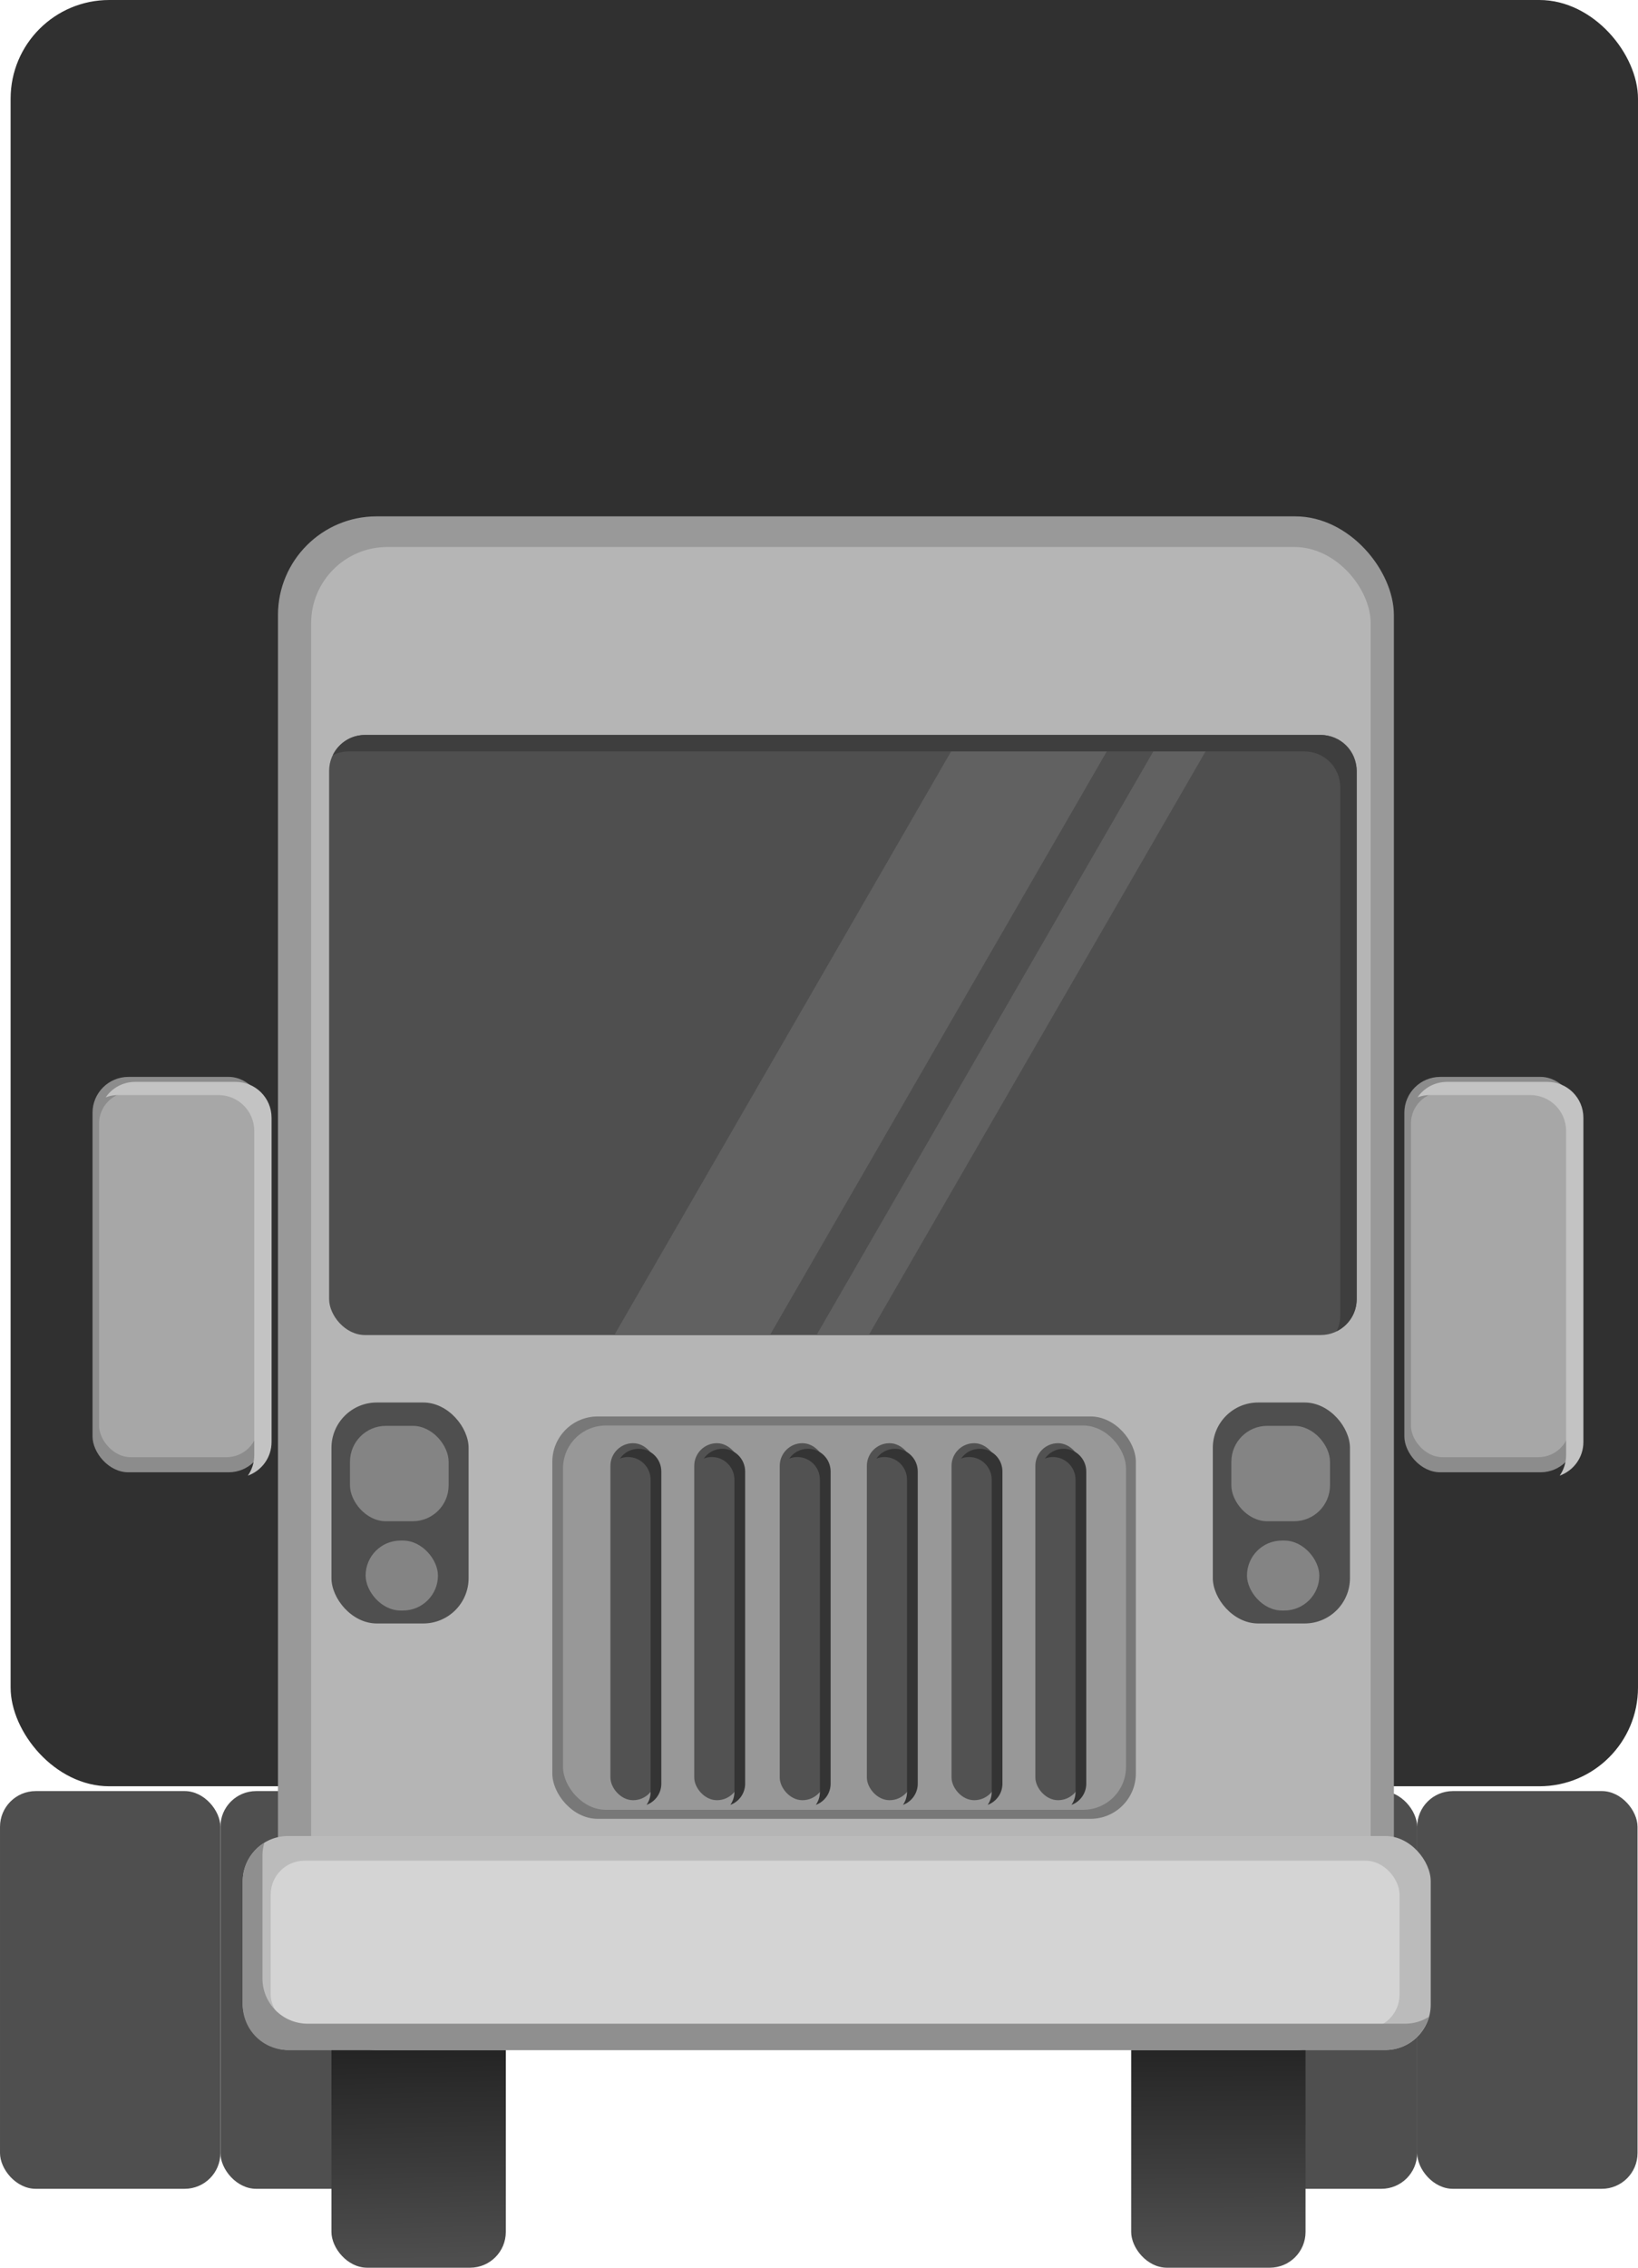 <?xml version="1.0" encoding="UTF-8" standalone="no"?>
<!-- Created with Inkscape (http://www.inkscape.org/) -->

<svg
   xmlns:dc="http://purl.org/dc/elements/1.1/"
   xmlns:cc="http://creativecommons.org/ns#"
   xmlns:rdf="http://www.w3.org/1999/02/22-rdf-syntax-ns#"
   xmlns:svg="http://www.w3.org/2000/svg"
   xmlns="http://www.w3.org/2000/svg"
   xmlns:xlink="http://www.w3.org/1999/xlink"
   xmlns:sodipodi="http://sodipodi.sourceforge.net/DTD/sodipodi-0.dtd"
   xmlns:inkscape="http://www.inkscape.org/namespaces/inkscape"
   width="177.93"
   height="246.225"
   viewBox="0 0 47.077 65.147"
   version="1.1"
   id="svg8"
   inkscape:version="0.92.1 r15371"
   sodipodi:docname="simple_minimal_truck_front_view_monsterbraingames.svg">
  <defs
     id="defs2">
    <linearGradient
       id="linearGradient4654"
       inkscape:collect="always">
      <stop
         id="stop4650"
         offset="0"
         style="stop-color:#000000;stop-opacity:1" />
      <stop
         id="stop4652"
         offset="1"
         style="stop-color:#4e4e4e;stop-opacity:1" />
    </linearGradient>
    <linearGradient
       inkscape:collect="always"
       id="linearGradient4644">
      <stop
         style="stop-color:#000000;stop-opacity:1"
         offset="0"
         id="stop4640" />
      <stop
         style="stop-color:#525252;stop-opacity:1"
         offset="1"
         id="stop4642" />
    </linearGradient>
    <linearGradient
       inkscape:collect="always"
       xlink:href="#linearGradient4644"
       id="linearGradient4646"
       x1="118.023"
       y1="113.918"
       x2="118.07"
       y2="125.352"
       gradientUnits="userSpaceOnUse"
       gradientTransform="translate(1.136)" />
    <linearGradient
       inkscape:collect="always"
       xlink:href="#linearGradient4654"
       id="linearGradient4648"
       x1="94.778"
       y1="113.918"
       x2="95.014"
       y2="125.115"
       gradientUnits="userSpaceOnUse"
       gradientTransform="translate(1.136)" />
  </defs>
  <sodipodi:namedview
     id="base"
     pagecolor="#ffffff"
     bordercolor="#666666"
     borderopacity="1.0"
     inkscape:pageopacity="0.0"
     inkscape:pageshadow="2"
     inkscape:zoom="1.979899"
     inkscape:cx="151.16757"
     inkscape:cy="110.56081"
     inkscape:document-units="mm"
     inkscape:current-layer="g4708"
     showgrid="false"
     inkscape:snap-global="false"
     inkscape:window-width="1366"
     inkscape:window-height="705"
     inkscape:window-x="-8"
     inkscape:window-y="-8"
     inkscape:window-maximized="1"
     fit-margin-top="0"
     fit-margin-left="0"
     fit-margin-right="0"
     fit-margin-bottom="0"
     units="px" />
  <g
     inkscape:label="Layer 1"
     inkscape:groupmode="layer"
     id="layer1"
     transform="translate(-83.35,-60.199)">
    <g
       id="g4708">
      <rect
         style="opacity:1;vector-effect:none;fill:#4f4f4f;fill-opacity:1;fill-rule:nonzero;stroke:none;stroke-width:2;stroke-linecap:round;stroke-linejoin:round;stroke-miterlimit:4;stroke-dasharray:none;stroke-dashoffset:0;stroke-opacity:1"
         id="rect4497"
         width="6.334"
         height="11.426"
         x="89.685"
         y="111.653"
         ry="1.027" />
      <rect
         ry="1.027"
         y="111.653"
         x="83.35"
         height="11.426"
         width="6.334"
         id="rect4499"
         style="opacity:1;vector-effect:none;fill:#4f4f4f;fill-opacity:1;fill-rule:nonzero;stroke:none;stroke-width:2;stroke-linecap:round;stroke-linejoin:round;stroke-miterlimit:4;stroke-dasharray:none;stroke-dashoffset:0;stroke-opacity:1" />
      <rect
         ry="1.027"
         y="111.653"
         x="124.08"
         height="11.426"
         width="6.334"
         id="rect4493"
         style="opacity:1;vector-effect:none;fill:#4f4f4f;fill-opacity:1;fill-rule:nonzero;stroke:none;stroke-width:2;stroke-linecap:round;stroke-linejoin:round;stroke-miterlimit:4;stroke-dasharray:none;stroke-dashoffset:0;stroke-opacity:1" />
      <rect
         style="opacity:1;vector-effect:none;fill:#4f4f4f;fill-opacity:1;fill-rule:nonzero;stroke:none;stroke-width:2;stroke-linecap:round;stroke-linejoin:round;stroke-miterlimit:4;stroke-dasharray:none;stroke-dashoffset:0;stroke-opacity:1"
         id="rect4495"
         width="6.334"
         height="11.426"
         x="117.746"
         y="111.653"
         ry="1.027" />
      <rect
         ry="2.835"
         y="60.199"
         x="83.655"
         height="51.316"
         width="46.772"
         id="rect4485"
         style="opacity:1;vector-effect:none;fill:#303030;fill-opacity:1;fill-rule:nonzero;stroke:none;stroke-width:2;stroke-linecap:round;stroke-linejoin:round;stroke-miterlimit:4;stroke-dasharray:none;stroke-dashoffset:0;stroke-opacity:1" />
      <g
         id="g4757">
        <rect
           style="opacity:1;vector-effect:none;fill:url(#linearGradient4648);fill-opacity:1;fill-rule:nonzero;stroke:none;stroke-width:2;stroke-linecap:round;stroke-linejoin:round;stroke-miterlimit:4;stroke-dasharray:none;stroke-dashoffset:0;stroke-opacity:1"
           id="rect4489"
           width="5.011"
           height="11.426"
           x="92.876"
           y="113.92"
           ry="1.027" />
        <rect
           ry="1.027"
           y="113.92"
           x="115.861"
           height="11.426"
           width="5.011"
           id="rect4491"
           style="opacity:1;vector-effect:none;fill:url(#linearGradient4646);fill-opacity:1;fill-rule:nonzero;stroke:none;stroke-width:2;stroke-linecap:round;stroke-linejoin:round;stroke-miterlimit:4;stroke-dasharray:none;stroke-dashoffset:0;stroke-opacity:1" />
        <rect
           style="opacity:1;vector-effect:none;fill:#999999;fill-opacity:1;fill-rule:nonzero;stroke:none;stroke-width:2;stroke-linecap:round;stroke-linejoin:round;stroke-miterlimit:4;stroke-dasharray:none;stroke-dashoffset:0;stroke-opacity:1"
           id="rect4487"
           width="32.072"
           height="44.059"
           x="91.339"
           y="75.033"
           ry="2.835" />
        <rect
           ry="2.191"
           y="75.913"
           x="92.292"
           height="41.93"
           width="30.452"
           id="rect4531"
           style="opacity:1;vector-effect:none;fill:#b5b5b5;fill-opacity:1;fill-rule:nonzero;stroke:none;stroke-width:2;stroke-linecap:round;stroke-linejoin:round;stroke-miterlimit:4;stroke-dasharray:none;stroke-dashoffset:0;stroke-opacity:1" />
        <rect
           style="opacity:1;vector-effect:none;fill:#4f4f4f;fill-opacity:1;fill-rule:nonzero;stroke:none;stroke-width:2;stroke-linecap:round;stroke-linejoin:round;stroke-miterlimit:4;stroke-dasharray:none;stroke-dashoffset:0;stroke-opacity:1"
           id="rect4501"
           width="29.533"
           height="17.239"
           x="92.809"
           y="81.313"
           ry="1.031" />
        <rect
           style="opacity:1;vector-effect:none;fill:#787878;fill-opacity:1;fill-rule:nonzero;stroke:none;stroke-width:2;stroke-linecap:round;stroke-linejoin:round;stroke-miterlimit:4;stroke-dasharray:none;stroke-dashoffset:0;stroke-opacity:1"
           id="rect4507"
           width="16.771"
           height="11.559"
           x="99.224"
           y="100.891"
           ry="1.303" />
        <rect
           style="opacity:1;vector-effect:none;fill:#bbbbbb;fill-opacity:1;fill-rule:nonzero;stroke:none;stroke-width:2;stroke-linecap:round;stroke-linejoin:round;stroke-miterlimit:4;stroke-dasharray:none;stroke-dashoffset:0;stroke-opacity:1"
           id="rect4509"
           width="34.144"
           height="6.147"
           x="90.326"
           y="112.944"
           ry="1.303" />
        <rect
           ry="1.232"
           y="101.151"
           x="99.531"
           height="11.04"
           width="16.181"
           id="rect4568"
           style="opacity:1;vector-effect:none;fill:#989898;fill-opacity:1;fill-rule:nonzero;stroke:none;stroke-width:2;stroke-linecap:round;stroke-linejoin:round;stroke-miterlimit:4;stroke-dasharray:none;stroke-dashoffset:0;stroke-opacity:1" />
        <rect
           ry="0.972"
           y="113.653"
           x="91.13"
           height="4.824"
           width="32.443"
           id="rect4529"
           style="opacity:1;vector-effect:none;fill:#d4d4d4;fill-opacity:1;fill-rule:nonzero;stroke:none;stroke-width:2;stroke-linecap:round;stroke-linejoin:round;stroke-miterlimit:4;stroke-dasharray:none;stroke-dashoffset:0;stroke-opacity:1" />
        <path
           style="opacity:1;vector-effect:none;fill:#616161;fill-opacity:1;fill-rule:nonzero;stroke:none;stroke-width:2;stroke-linecap:round;stroke-linejoin:round;stroke-miterlimit:4;stroke-dasharray:none;stroke-dashoffset:0;stroke-opacity:1"
           d="m 110.958,81.313 -9.952,17.239 h 4.473 l 9.953,-17.239 z"
           id="rect4533"
           inkscape:connector-curvature="0" />
        <path
           id="path4538"
           d="m 116.77,81.313 -9.952,17.239 h 1.5 l 9.953,-17.239 z"
           style="opacity:1;vector-effect:none;fill:#616161;fill-opacity:1;fill-rule:nonzero;stroke:none;stroke-width:2;stroke-linecap:round;stroke-linejoin:round;stroke-miterlimit:4;stroke-dasharray:none;stroke-dashoffset:0;stroke-opacity:1"
           inkscape:connector-curvature="0"
           sodipodi:nodetypes="ccccc" />
        <g
           transform="translate(1.136)"
           id="g4547">
          <rect
             ry="1.303"
             y="100.49"
             x="91.74"
             height="6.348"
             width="3.942"
             id="rect4503"
             style="opacity:1;vector-effect:none;fill:#4f4f4f;fill-opacity:1;fill-rule:nonzero;stroke:none;stroke-width:2;stroke-linecap:round;stroke-linejoin:round;stroke-miterlimit:4;stroke-dasharray:none;stroke-dashoffset:0;stroke-opacity:1" />
          <rect
             ry="1.031"
             y="101.161"
             x="92.273"
             height="2.74"
             width="2.835"
             id="rect4540"
             style="opacity:1;vector-effect:none;fill:#848484;fill-opacity:1;fill-rule:nonzero;stroke:none;stroke-width:2;stroke-linecap:round;stroke-linejoin:round;stroke-miterlimit:4;stroke-dasharray:none;stroke-dashoffset:0;stroke-opacity:1" />
          <rect
             style="opacity:1;vector-effect:none;fill:#848484;fill-opacity:1;fill-rule:nonzero;stroke:none;stroke-width:2;stroke-linecap:round;stroke-linejoin:round;stroke-miterlimit:4;stroke-dasharray:none;stroke-dashoffset:0;stroke-opacity:1"
             id="rect4542"
             width="2.079"
             height="2.01"
             x="92.722"
             y="104.456"
             ry="1.005" />
        </g>
        <g
           id="g4555"
           transform="translate(26.467)">
          <rect
             style="opacity:1;vector-effect:none;fill:#4f4f4f;fill-opacity:1;fill-rule:nonzero;stroke:none;stroke-width:2;stroke-linecap:round;stroke-linejoin:round;stroke-miterlimit:4;stroke-dasharray:none;stroke-dashoffset:0;stroke-opacity:1"
             id="rect4549"
             width="3.942"
             height="6.348"
             x="91.74"
             y="100.49"
             ry="1.303" />
          <rect
             style="opacity:1;vector-effect:none;fill:#848484;fill-opacity:1;fill-rule:nonzero;stroke:none;stroke-width:2;stroke-linecap:round;stroke-linejoin:round;stroke-miterlimit:4;stroke-dasharray:none;stroke-dashoffset:0;stroke-opacity:1"
             id="rect4551"
             width="2.835"
             height="2.74"
             x="92.273"
             y="101.161"
             ry="1.031" />
          <rect
             ry="1.005"
             y="104.456"
             x="92.722"
             height="2.01"
             width="2.079"
             id="rect4553"
             style="opacity:1;vector-effect:none;fill:#848484;fill-opacity:1;fill-rule:nonzero;stroke:none;stroke-width:2;stroke-linecap:round;stroke-linejoin:round;stroke-miterlimit:4;stroke-dasharray:none;stroke-dashoffset:0;stroke-opacity:1" />
        </g>
        <g
           transform="translate(1.136)"
           id="g4566">
          <rect
             ry="0.651"
             y="101.659"
             x="99.758"
             height="10.256"
             width="1.303"
             id="rect4511"
             style="opacity:1;vector-effect:none;fill:#525252;fill-opacity:1;fill-rule:nonzero;stroke:none;stroke-width:2;stroke-linecap:round;stroke-linejoin:round;stroke-miterlimit:4;stroke-dasharray:none;stroke-dashoffset:0;stroke-opacity:1" />
          <path
             inkscape:connector-curvature="0"
             transform="scale(0.265)"
             id="rect4559"
             d="m 379.502,384.225 c -0.839,0 -1.575,0.417 -2.02,1.055 0.268,-0.1 0.556,-0.162 0.859,-0.162 1.364,0 2.461,1.099 2.461,2.463 v 33.84 c 0,0.525 -0.163,1.009 -0.441,1.408 0.936,-0.348 1.604,-1.241 1.604,-2.301 V 386.688 c 0,-1.364 -1.099,-2.463 -2.463,-2.463 z"
             style="opacity:1;vector-effect:none;fill:#343434;fill-opacity:1;fill-rule:nonzero;stroke:none;stroke-width:7.559;stroke-linecap:round;stroke-linejoin:round;stroke-miterlimit:4;stroke-dasharray:none;stroke-dashoffset:0;stroke-opacity:1" />
        </g>
        <g
           id="g4574"
           transform="translate(3.545)">
          <rect
             style="opacity:1;vector-effect:none;fill:#525252;fill-opacity:1;fill-rule:nonzero;stroke:none;stroke-width:2;stroke-linecap:round;stroke-linejoin:round;stroke-miterlimit:4;stroke-dasharray:none;stroke-dashoffset:0;stroke-opacity:1"
             id="rect4570"
             width="1.303"
             height="10.256"
             x="99.758"
             y="101.659"
             ry="0.651" />
          <path
             style="opacity:1;vector-effect:none;fill:#343434;fill-opacity:1;fill-rule:nonzero;stroke:none;stroke-width:7.559;stroke-linecap:round;stroke-linejoin:round;stroke-miterlimit:4;stroke-dasharray:none;stroke-dashoffset:0;stroke-opacity:1"
             d="m 379.502,384.225 c -0.839,0 -1.575,0.417 -2.02,1.055 0.268,-0.1 0.556,-0.162 0.859,-0.162 1.364,0 2.461,1.099 2.461,2.463 v 33.84 c 0,0.525 -0.163,1.009 -0.441,1.408 0.936,-0.348 1.604,-1.241 1.604,-2.301 V 386.688 c 0,-1.364 -1.099,-2.463 -2.463,-2.463 z"
             id="path4572"
             transform="scale(0.265)"
             inkscape:connector-curvature="0" />
        </g>
        <g
           transform="translate(6.002)"
           id="g4580">
          <rect
             ry="0.651"
             y="101.659"
             x="99.758"
             height="10.256"
             width="1.303"
             id="rect4576"
             style="opacity:1;vector-effect:none;fill:#525252;fill-opacity:1;fill-rule:nonzero;stroke:none;stroke-width:2;stroke-linecap:round;stroke-linejoin:round;stroke-miterlimit:4;stroke-dasharray:none;stroke-dashoffset:0;stroke-opacity:1" />
          <path
             inkscape:connector-curvature="0"
             transform="scale(0.265)"
             id="path4578"
             d="m 379.502,384.225 c -0.839,0 -1.575,0.417 -2.02,1.055 0.268,-0.1 0.556,-0.162 0.859,-0.162 1.364,0 2.461,1.099 2.461,2.463 v 33.84 c 0,0.525 -0.163,1.009 -0.441,1.408 0.936,-0.348 1.604,-1.241 1.604,-2.301 V 386.688 c 0,-1.364 -1.099,-2.463 -2.463,-2.463 z"
             style="opacity:1;vector-effect:none;fill:#343434;fill-opacity:1;fill-rule:nonzero;stroke:none;stroke-width:7.559;stroke-linecap:round;stroke-linejoin:round;stroke-miterlimit:4;stroke-dasharray:none;stroke-dashoffset:0;stroke-opacity:1" />
        </g>
        <g
           id="g4586"
           transform="translate(8.506)">
          <rect
             style="opacity:1;vector-effect:none;fill:#525252;fill-opacity:1;fill-rule:nonzero;stroke:none;stroke-width:2;stroke-linecap:round;stroke-linejoin:round;stroke-miterlimit:4;stroke-dasharray:none;stroke-dashoffset:0;stroke-opacity:1"
             id="rect4582"
             width="1.303"
             height="10.256"
             x="99.758"
             y="101.659"
             ry="0.651" />
          <path
             style="opacity:1;vector-effect:none;fill:#343434;fill-opacity:1;fill-rule:nonzero;stroke:none;stroke-width:7.559;stroke-linecap:round;stroke-linejoin:round;stroke-miterlimit:4;stroke-dasharray:none;stroke-dashoffset:0;stroke-opacity:1"
             d="m 379.502,384.225 c -0.839,0 -1.575,0.417 -2.02,1.055 0.268,-0.1 0.556,-0.162 0.859,-0.162 1.364,0 2.461,1.099 2.461,2.463 v 33.84 c 0,0.525 -0.163,1.009 -0.441,1.408 0.936,-0.348 1.604,-1.241 1.604,-2.301 V 386.688 c 0,-1.364 -1.099,-2.463 -2.463,-2.463 z"
             id="path4584"
             transform="scale(0.265)"
             inkscape:connector-curvature="0" />
        </g>
        <g
           transform="translate(10.94)"
           id="g4592">
          <rect
             ry="0.651"
             y="101.659"
             x="99.758"
             height="10.256"
             width="1.303"
             id="rect4588"
             style="opacity:1;vector-effect:none;fill:#525252;fill-opacity:1;fill-rule:nonzero;stroke:none;stroke-width:2;stroke-linecap:round;stroke-linejoin:round;stroke-miterlimit:4;stroke-dasharray:none;stroke-dashoffset:0;stroke-opacity:1" />
          <path
             inkscape:connector-curvature="0"
             transform="scale(0.265)"
             id="path4590"
             d="m 379.502,384.225 c -0.839,0 -1.575,0.417 -2.02,1.055 0.268,-0.1 0.556,-0.162 0.859,-0.162 1.364,0 2.461,1.099 2.461,2.463 v 33.84 c 0,0.525 -0.163,1.009 -0.441,1.408 0.936,-0.348 1.604,-1.241 1.604,-2.301 V 386.688 c 0,-1.364 -1.099,-2.463 -2.463,-2.463 z"
             style="opacity:1;vector-effect:none;fill:#343434;fill-opacity:1;fill-rule:nonzero;stroke:none;stroke-width:7.559;stroke-linecap:round;stroke-linejoin:round;stroke-miterlimit:4;stroke-dasharray:none;stroke-dashoffset:0;stroke-opacity:1" />
        </g>
        <g
           id="g4598"
           transform="translate(13.349)">
          <rect
             style="opacity:1;vector-effect:none;fill:#525252;fill-opacity:1;fill-rule:nonzero;stroke:none;stroke-width:2;stroke-linecap:round;stroke-linejoin:round;stroke-miterlimit:4;stroke-dasharray:none;stroke-dashoffset:0;stroke-opacity:1"
             id="rect4594"
             width="1.303"
             height="10.256"
             x="99.758"
             y="101.659"
             ry="0.651" />
          <path
             style="opacity:1;vector-effect:none;fill:#343434;fill-opacity:1;fill-rule:nonzero;stroke:none;stroke-width:7.559;stroke-linecap:round;stroke-linejoin:round;stroke-miterlimit:4;stroke-dasharray:none;stroke-dashoffset:0;stroke-opacity:1"
             d="m 379.502,384.225 c -0.839,0 -1.575,0.417 -2.02,1.055 0.268,-0.1 0.556,-0.162 0.859,-0.162 1.364,0 2.461,1.099 2.461,2.463 v 33.84 c 0,0.525 -0.163,1.009 -0.441,1.408 0.936,-0.348 1.604,-1.241 1.604,-2.301 V 386.688 c 0,-1.364 -1.099,-2.463 -2.463,-2.463 z"
             id="path4596"
             transform="scale(0.265)"
             inkscape:connector-curvature="0" />
        </g>
        <path
           inkscape:connector-curvature="0"
           style="opacity:1;vector-effect:none;fill:#3e3e3e;fill-opacity:1;fill-rule:nonzero;stroke:none;stroke-width:2;stroke-linecap:round;stroke-linejoin:round;stroke-miterlimit:4;stroke-dasharray:none;stroke-dashoffset:0;stroke-opacity:1"
           d="m 93.84,81.313 c -0.408,0 -0.757,0.237 -0.924,0.58 0.137,-0.067 0.288,-0.107 0.451,-0.107 h 27.472 c 0.571,0 1.031,0.459 1.031,1.03 v 15.177 c 0,0.163 -0.04,0.315 -0.107,0.451 0.343,-0.167 0.579,-0.515 0.579,-0.923 V 82.344 c 0,-0.571 -0.459,-1.031 -1.03,-1.031 z"
           id="rect4600" />
        <g
           transform="translate(1.136)"
           id="g4615">
          <rect
             style="opacity:1;vector-effect:none;fill:#8c8c8c;fill-opacity:1;fill-rule:nonzero;stroke:none;stroke-width:2;stroke-linecap:round;stroke-linejoin:round;stroke-miterlimit:4;stroke-dasharray:none;stroke-dashoffset:0;stroke-opacity:1"
             id="rect4525"
             width="4.944"
             height="11.359"
             x="122.576"
             y="91.136"
             ry="1.031" />
          <rect
             ry="0.905"
             y="91.57"
             x="122.765"
             height="10.491"
             width="4.567"
             id="rect4610"
             style="opacity:1;vector-effect:none;fill:#a7a7a7;fill-opacity:1;fill-rule:nonzero;stroke:none;stroke-width:2;stroke-linecap:round;stroke-linejoin:round;stroke-miterlimit:4;stroke-dasharray:none;stroke-dashoffset:0;stroke-opacity:1" />
          <path
             inkscape:connector-curvature="0"
             id="rect4607"
             transform="scale(0.265)"
             d="m 467.178,344.449 c -1.33,0 -2.497,0.663 -3.199,1.674 0.415,-0.15 0.857,-0.244 1.324,-0.244 h 10.895 c 2.158,0 3.896,1.736 3.896,3.895 v 35.141 c 0,0.828 -0.26,1.593 -0.697,2.223 1.499,-0.541 2.572,-1.96 2.572,-3.65 V 348.346 c 0,-2.158 -1.738,-3.896 -3.896,-3.896 z"
             style="opacity:1;vector-effect:none;fill:#c3c3c3;fill-opacity:1;fill-rule:nonzero;stroke:none;stroke-width:7.559;stroke-linecap:round;stroke-linejoin:round;stroke-miterlimit:4;stroke-dasharray:none;stroke-dashoffset:0;stroke-opacity:1" />
        </g>
        <g
           id="g4623"
           transform="translate(-36.567)">
          <rect
             ry="1.031"
             y="91.136"
             x="122.576"
             height="11.359"
             width="4.944"
             id="rect4617"
             style="opacity:1;vector-effect:none;fill:#8c8c8c;fill-opacity:1;fill-rule:nonzero;stroke:none;stroke-width:2;stroke-linecap:round;stroke-linejoin:round;stroke-miterlimit:4;stroke-dasharray:none;stroke-dashoffset:0;stroke-opacity:1" />
          <rect
             style="opacity:1;vector-effect:none;fill:#a7a7a7;fill-opacity:1;fill-rule:nonzero;stroke:none;stroke-width:2;stroke-linecap:round;stroke-linejoin:round;stroke-miterlimit:4;stroke-dasharray:none;stroke-dashoffset:0;stroke-opacity:1"
             id="rect4619"
             width="4.567"
             height="10.491"
             x="122.765"
             y="91.57"
             ry="0.905" />
          <path
             style="opacity:1;vector-effect:none;fill:#c3c3c3;fill-opacity:1;fill-rule:nonzero;stroke:none;stroke-width:7.559;stroke-linecap:round;stroke-linejoin:round;stroke-miterlimit:4;stroke-dasharray:none;stroke-dashoffset:0;stroke-opacity:1"
             d="m 467.178,344.449 c -1.33,0 -2.497,0.663 -3.199,1.674 0.415,-0.15 0.857,-0.244 1.324,-0.244 h 10.895 c 2.158,0 3.896,1.736 3.896,3.895 v 35.141 c 0,0.828 -0.26,1.593 -0.697,2.223 1.499,-0.541 2.572,-1.96 2.572,-3.65 V 348.346 c 0,-2.158 -1.738,-3.896 -3.896,-3.896 z"
             transform="scale(0.265)"
             id="path4621"
             inkscape:connector-curvature="0" />
        </g>
        <path
           inkscape:connector-curvature="0"
           style="opacity:1;vector-effect:none;fill:#8f8f8f;fill-opacity:1;fill-rule:nonzero;stroke:none;stroke-width:2;stroke-linecap:round;stroke-linejoin:round;stroke-miterlimit:4;stroke-dasharray:none;stroke-dashoffset:0;stroke-opacity:1"
           d="m 90.946,113.141 c -0.371,0.229 -0.62,0.636 -0.62,1.106 v 3.541 c 0,0.722 0.581,1.303 1.303,1.303 H 123.167 c 0.599,0 1.096,-0.403 1.25,-0.952 -0.199,0.123 -0.431,0.197 -0.683,0.197 H 92.196 c -0.722,0 -1.303,-0.581 -1.303,-1.303 v -3.541 c 0,-0.122 0.022,-0.238 0.053,-0.35 z"
           id="rect4625" />
      </g>
    </g>
  </g>
</svg>
